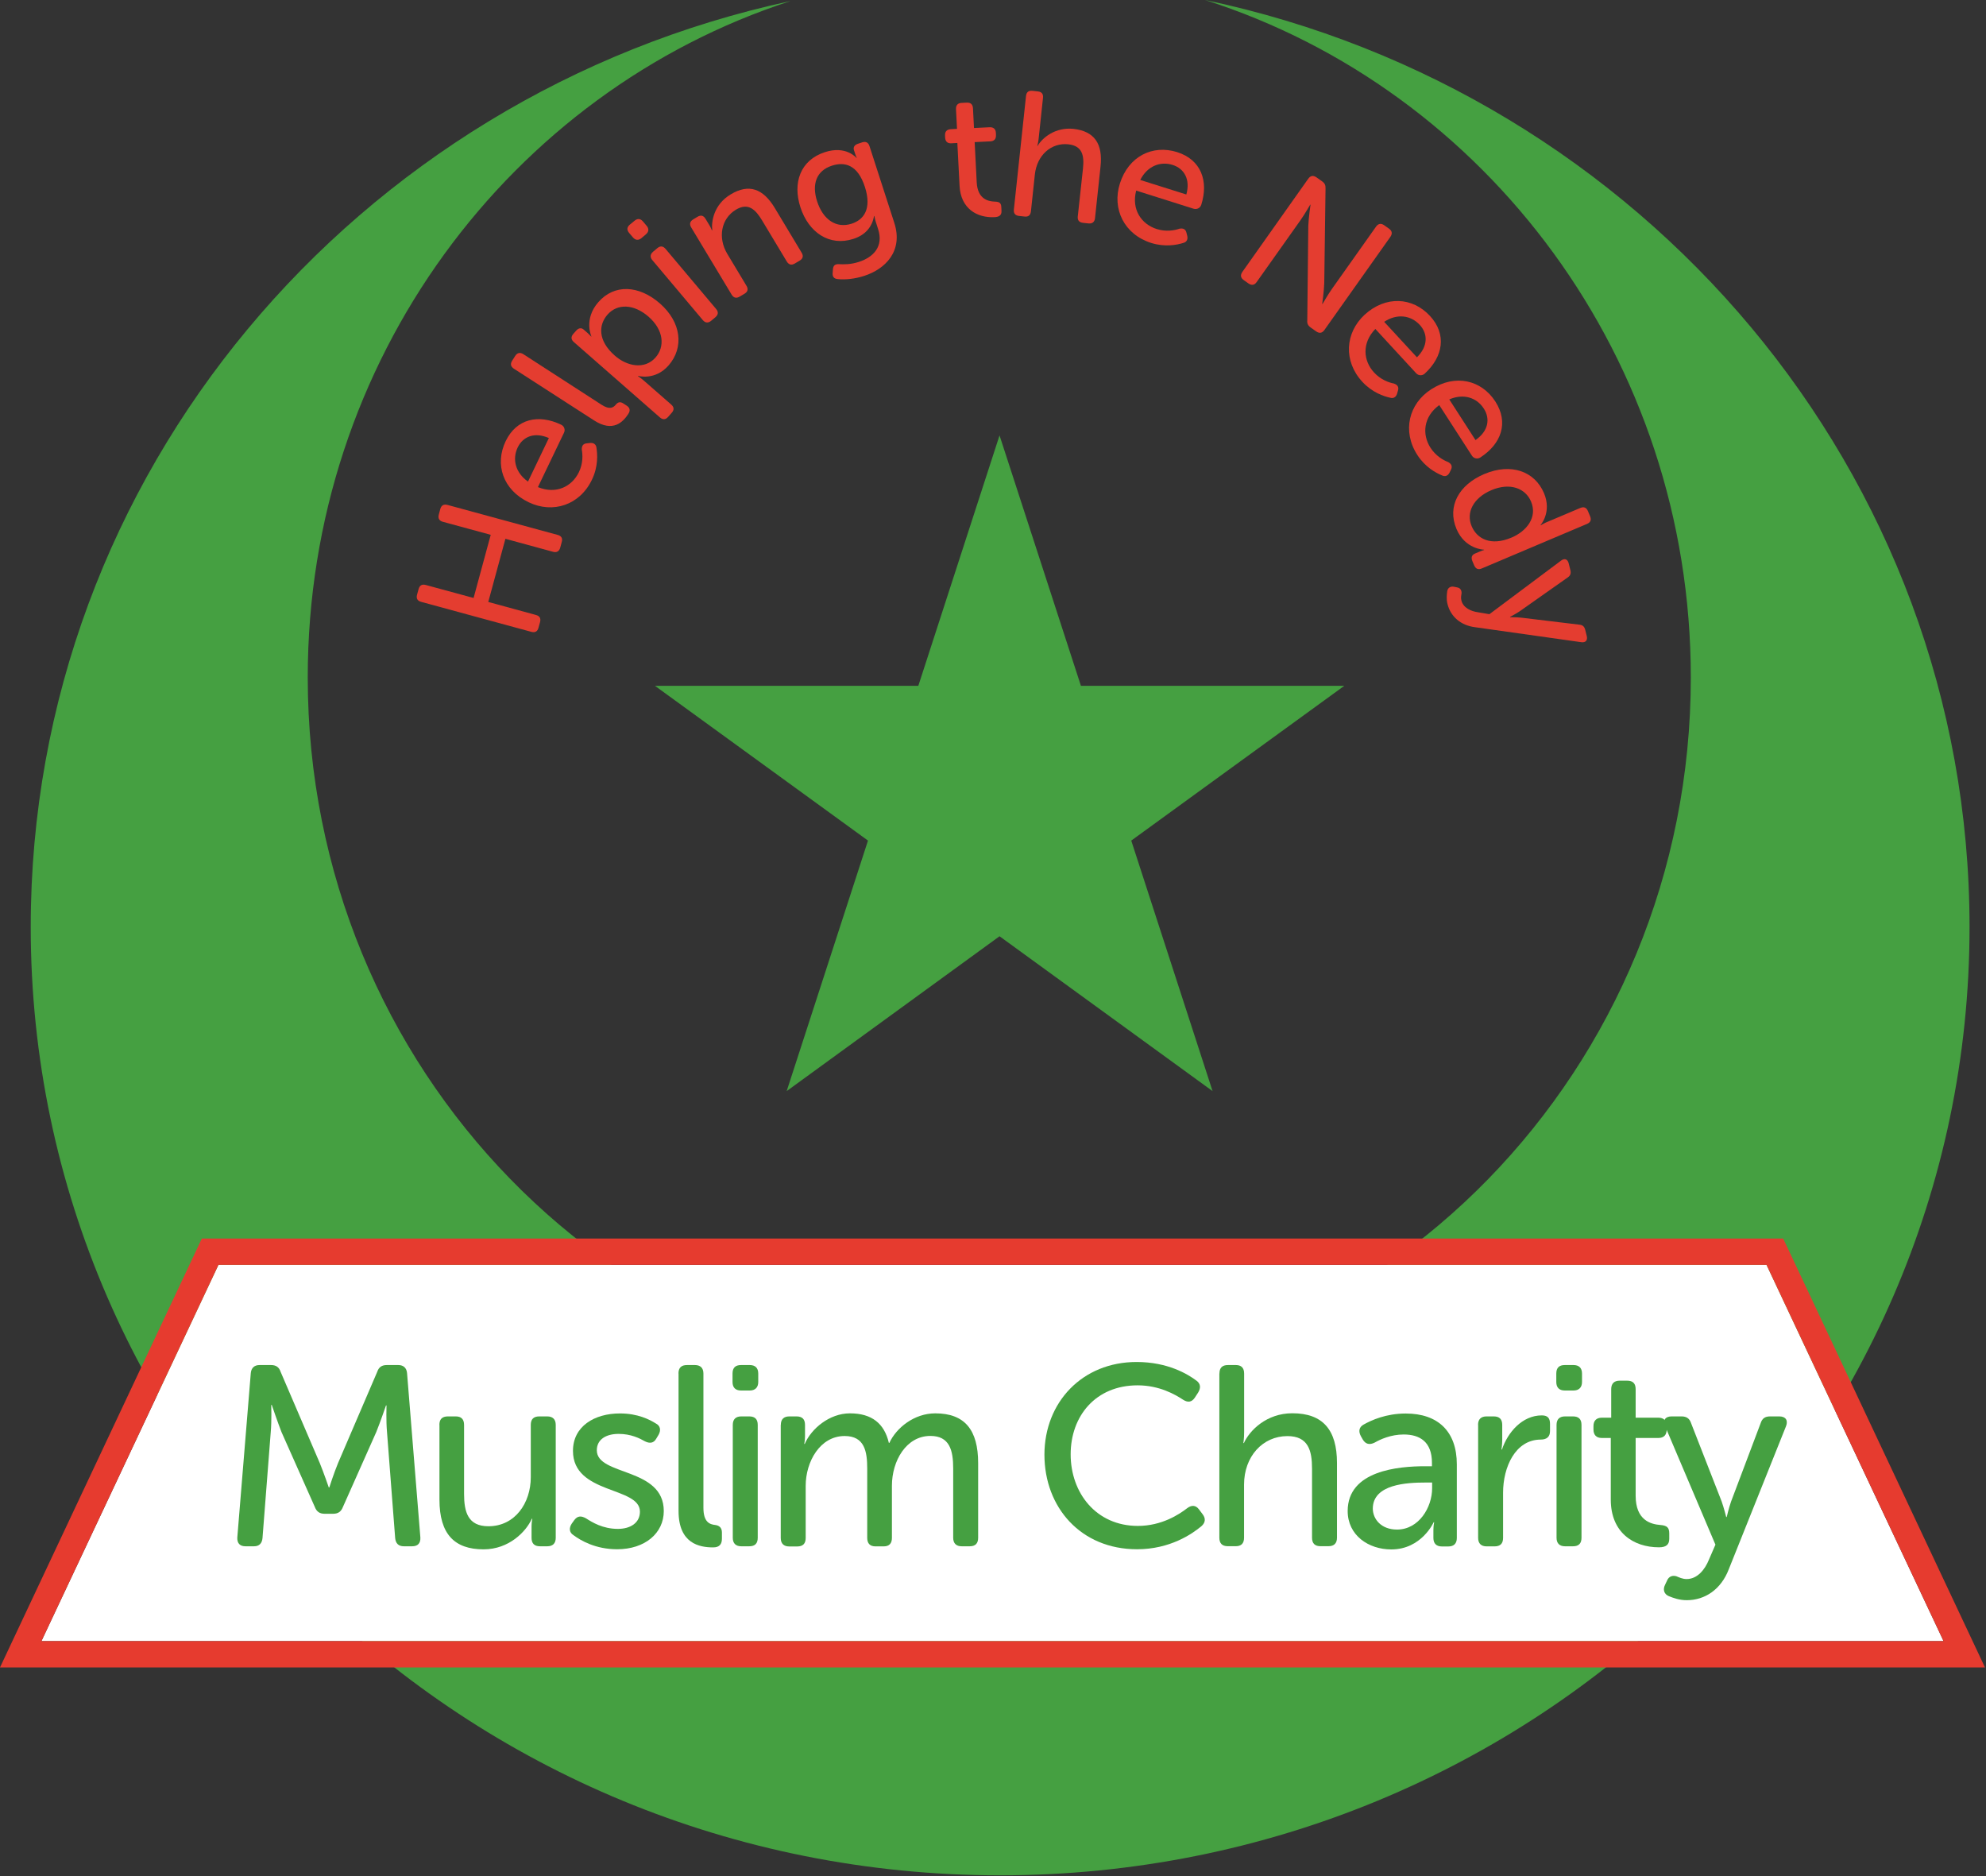 <svg width="234" height="221" viewBox="0 0 234 221" fill="none" xmlns="http://www.w3.org/2000/svg">
<rect x="0" y="0" width="234" height="221" fill="#333333" stroke="none"/>
<path d="M141.99 0C175.15 10.59 199.22 42.31 199.22 79.8C199.22 125.95 162.74 163.36 117.74 163.36C72.74 163.36 36.26 125.95 36.26 79.8C36.26 42.44 60.17 10.81 93.15 0.12C41.94 11.15 3.62 55.8 3.62 109.2C3.62 170.9 54.76 220.91 117.84 220.91C180.92 220.91 232.06 170.89 232.06 109.2C232.06 55.61 193.47 10.84 141.99 0Z" fill="#45A041"/>
<path d="M142.87 128.53L117.77 110.29L92.69 128.53L102.27 99.02L77.17 80.79H108.2L117.77 51.29L127.36 80.79H158.39L133.29 99.02L142.87 128.53Z" fill="#45A041"/>
<path d="M4.88 193.32H229L208.14 149H25.74L4.88 193.32Z" fill="white"/>
<path d="M208.14 149L229 193.32H4.88L25.74 149H208.14ZM210.1 145.9H208.14H25.74H23.78L22.94 147.68L2.08 192L0 196.42H4.88H229H233.88L231.8 192L210.94 147.67L210.1 145.9Z" fill="#E63B2F"/>
<path d="M49.63 70.9C49.18 70.78 49.02 70.5 49.14 70.05L49.32 69.4C49.44 68.95 49.72 68.79 50.17 68.91L55.8 70.44L57.82 63L52.19 61.47C51.74 61.35 51.59 61.05 51.7 60.62L51.88 59.95C52 59.53 52.28 59.36 52.73 59.48L65.7 63.01C66.15 63.13 66.31 63.41 66.19 63.84L66.01 64.51C65.89 64.94 65.6 65.12 65.16 65L59.55 63.47L57.53 70.91L63.14 72.44C63.59 72.56 63.75 72.84 63.63 73.29L63.45 73.94C63.33 74.39 63.05 74.55 62.6 74.43L49.63 70.9Z" fill="#E43D30"/>
<path d="M59.58 51.97C60.85 49.32 63.45 48.75 66.12 50.03C66.46 50.19 66.64 50.6 66.45 50.98L63.38 57.38C65.52 58.26 67.39 57.32 68.21 55.62C68.71 54.58 68.66 53.56 68.55 52.97C68.53 52.52 68.71 52.25 69.17 52.22L69.54 52.18C69.95 52.14 70.25 52.36 70.28 52.77C70.4 53.53 70.49 54.96 69.75 56.5C68.31 59.51 65.14 60.53 62.3 59.17C59.25 57.71 58.27 54.7 59.58 51.97ZM64.67 51.6C62.96 50.85 61.61 51.44 61 52.7C60.33 54.1 60.73 55.69 62.21 56.73L64.67 51.6Z" fill="#E43D30"/>
<path d="M60.56 43.44C60.17 43.19 60.1 42.87 60.35 42.48L60.7 41.93C60.94 41.56 61.27 41.47 61.66 41.72L70.88 47.68C71.88 48.33 72.31 47.98 72.59 47.63C72.8 47.39 73.06 47.29 73.4 47.5L73.82 47.77C74.19 48.01 74.32 48.32 74.03 48.76C73.41 49.71 72.23 50.97 69.99 49.52L60.56 43.44Z" fill="#E43D30"/>
<path d="M67.62 40.3C67.27 40 67.25 39.67 67.56 39.32L67.88 38.96C68.18 38.61 68.51 38.59 68.78 38.83L69.25 39.24C69.49 39.45 69.65 39.65 69.65 39.65L69.68 39.62C69.68 39.62 68.74 37.6 70.5 35.59C72.38 33.44 75.28 33.58 77.76 35.75C80.3 37.98 80.6 40.95 78.78 43.04C77.19 44.86 75.19 44.28 75.19 44.28L75.16 44.31C75.16 44.31 75.49 44.51 75.9 44.87L79.08 47.65C79.43 47.95 79.45 48.28 79.16 48.61L78.73 49.1C78.43 49.45 78.1 49.47 77.75 49.17L67.62 40.3ZM77.24 42.11C78.35 40.85 78.23 38.9 76.42 37.31C74.68 35.79 72.74 35.74 71.58 37.06C70.53 38.26 70.4 40.1 72.44 41.89C73.85 43.14 75.95 43.58 77.24 42.11Z" fill="#E43D30"/>
<path d="M74.58 27.97L74.13 27.44C73.83 27.09 73.86 26.76 74.21 26.46L74.77 26C75.11 25.72 75.45 25.73 75.75 26.08L76.2 26.61C76.48 26.95 76.45 27.3 76.12 27.59L75.58 28.05C75.21 28.35 74.87 28.3 74.58 27.97ZM76.86 30.64C76.56 30.29 76.61 29.95 76.94 29.66L77.44 29.24C77.79 28.94 78.12 28.97 78.42 29.32L84.37 36.39C84.67 36.74 84.64 37.07 84.29 37.37L83.79 37.79C83.45 38.07 83.11 38.06 82.81 37.71L76.86 30.64Z" fill="#E43D30"/>
<path d="M81.44 26.79C81.2 26.39 81.3 26.07 81.68 25.84L82.18 25.54C82.58 25.3 82.89 25.38 83.13 25.78L83.62 26.59C83.78 26.86 83.88 27.14 83.88 27.14L83.92 27.12C83.8 26.11 84.09 24.1 86.09 22.9C88.23 21.61 89.91 22.2 91.3 24.52L94.45 29.76C94.69 30.16 94.61 30.47 94.21 30.71L93.65 31.04C93.27 31.27 92.94 31.2 92.7 30.8L89.79 25.96C89.02 24.68 88.16 23.83 86.71 24.7C84.95 25.76 84.56 28.01 85.69 29.9L87.95 33.66C88.19 34.06 88.11 34.37 87.71 34.61L87.15 34.94C86.77 35.17 86.44 35.1 86.2 34.7L81.44 26.79Z" fill="#E43D30"/>
<path d="M98.86 31.12C99.4 31.14 100.18 31.18 101.2 30.85C102.92 30.29 104.13 29.04 103.46 26.98L103.18 26.1C103.08 25.78 103.03 25.44 103.03 25.44L102.99 25.45C102.75 26.7 102.01 27.67 100.55 28.14C97.71 29.06 95.27 27.37 94.31 24.42C93.38 21.54 94.28 18.87 97.2 17.92C99.7 17.11 100.91 18.6 100.91 18.6L100.95 18.59C100.95 18.59 100.87 18.48 100.81 18.28L100.62 17.7C100.51 17.36 100.66 17.07 101.1 16.93L101.58 16.77C102.02 16.63 102.31 16.78 102.45 17.22L105.37 26.25C106.45 29.59 104.3 31.69 101.85 32.49C100.75 32.85 99.62 32.97 98.73 32.88C98.25 32.84 98.06 32.59 98.11 32.11L98.14 31.72C98.18 31.27 98.39 31.09 98.86 31.12ZM101.91 22.03C101.05 19.37 99.51 19.03 98.01 19.52C96.19 20.11 95.63 21.7 96.27 23.7C96.97 25.88 98.53 26.94 100.35 26.35C101.74 25.9 102.75 24.65 101.91 22.03Z" fill="#E43D30"/>
<path d="M112.8 16.84L112.07 16.88C111.63 16.9 111.39 16.66 111.36 16.22L111.35 15.95C111.33 15.51 111.55 15.25 112.01 15.22L112.76 15.18L112.64 12.85C112.62 12.39 112.86 12.14 113.3 12.12L113.91 12.09C114.37 12.07 114.61 12.29 114.64 12.75L114.76 15.08L116.61 14.99C117.07 14.97 117.32 15.21 117.34 15.65L117.35 15.92C117.37 16.36 117.15 16.62 116.71 16.65L114.84 16.74L115.08 21.46C115.18 23.47 116.44 23.72 117.21 23.75C117.76 23.76 117.96 23.92 117.98 24.4L118 24.84C118.03 25.32 117.76 25.55 117.2 25.58C115.1 25.69 113.19 24.56 113.06 21.88L112.8 16.84Z" fill="#E43D30"/>
<path d="M120.89 11.31C120.94 10.85 121.19 10.65 121.65 10.7L122.3 10.77C122.74 10.82 122.94 11.07 122.89 11.53L122.38 16.31C122.33 16.81 122.22 17.18 122.22 17.18H122.26C122.83 16.21 124.36 14.96 126.47 15.18C128.95 15.45 129.96 16.93 129.67 19.62L129.02 25.7C128.97 26.16 128.69 26.36 128.26 26.32L127.61 26.25C127.15 26.2 126.94 25.95 126.99 25.49L127.6 19.87C127.76 18.39 127.57 17.18 125.88 17C123.85 16.78 122.17 18.29 121.93 20.57L121.47 24.89C121.42 25.35 121.17 25.56 120.73 25.51L120.08 25.44C119.62 25.39 119.41 25.14 119.46 24.68L120.89 11.31Z" fill="#E43D30"/>
<path d="M138.7 17.92C141.5 18.81 142.43 21.3 141.54 24.12C141.43 24.48 141.04 24.71 140.64 24.59L133.87 22.45C133.29 24.69 134.49 26.41 136.29 26.98C137.39 27.33 138.4 27.14 138.97 26.94C139.41 26.86 139.7 26.99 139.8 27.44L139.89 27.8C139.98 28.2 139.82 28.52 139.41 28.62C138.68 28.85 137.27 29.13 135.64 28.62C132.46 27.61 131 24.62 131.95 21.62C132.97 18.4 135.81 17.01 138.7 17.92ZM139.78 22.91C140.28 21.11 139.51 19.85 138.17 19.43C136.69 18.96 135.17 19.58 134.35 21.2L139.78 22.91Z" fill="#E43D30"/>
<path d="M154.14 21.06C154.41 20.68 154.73 20.63 155.11 20.89L155.76 21.35C156.09 21.58 156.2 21.82 156.18 22.21L156.03 33.35C156 34.31 155.79 35.8 155.79 35.8L155.82 35.82C155.82 35.82 156.48 34.67 156.96 34L162.13 26.7C162.4 26.32 162.74 26.28 163.1 26.54L163.65 26.93C164.03 27.2 164.08 27.52 163.82 27.9L156.05 38.87C155.78 39.25 155.46 39.3 155.08 39.04L154.43 38.58C154.12 38.36 153.99 38.11 154.03 37.73L154.15 26.59C154.19 25.62 154.41 24.12 154.41 24.12L154.38 24.1C154.38 24.1 153.72 25.25 153.23 25.94L148.07 33.22C147.8 33.6 147.48 33.65 147.1 33.39L146.55 33C146.17 32.73 146.12 32.41 146.38 32.03L154.14 21.06Z" fill="#E43D30"/>
<path d="M168.49 37.22C170.48 39.38 170.05 42.01 167.87 44.01C167.59 44.27 167.15 44.28 166.86 43.97L162.05 38.75C160.44 40.41 160.62 42.5 161.9 43.88C162.68 44.73 163.65 45.07 164.24 45.18C164.66 45.33 164.85 45.59 164.71 46.03L164.61 46.38C164.49 46.78 164.18 46.97 163.79 46.85C163.04 46.69 161.68 46.23 160.52 44.98C158.26 42.53 158.48 39.21 160.79 37.07C163.28 34.8 166.44 35 168.49 37.22ZM166.95 42.09C168.28 40.78 168.24 39.3 167.28 38.27C166.23 37.13 164.6 36.91 163.09 37.91L166.95 42.09Z" fill="#E43D30"/>
<path d="M176.19 47.3C177.78 49.77 176.91 52.28 174.42 53.89C174.1 54.1 173.66 54.03 173.43 53.68L169.58 47.72C167.71 49.08 167.53 51.17 168.55 52.75C169.18 53.72 170.07 54.22 170.63 54.43C171.02 54.65 171.16 54.94 170.95 55.35L170.79 55.68C170.6 56.05 170.27 56.19 169.9 56C169.19 55.71 167.92 55.03 167 53.6C165.19 50.8 165.98 47.56 168.63 45.86C171.48 44.02 174.55 44.76 176.19 47.3ZM173.85 51.84C175.39 50.77 175.6 49.32 174.83 48.13C173.99 46.82 172.42 46.33 170.76 47.05L173.85 51.84Z" fill="#E43D30"/>
<path d="M181.92 58.09C182.87 60.33 181.52 61.84 181.52 61.84L181.54 61.88C181.54 61.88 181.81 61.7 182.17 61.54L186.19 59.84C186.62 59.66 186.92 59.78 187.1 60.21L187.35 60.81C187.53 61.24 187.41 61.54 186.98 61.72L174.6 66.96C174.18 67.14 173.87 67.02 173.69 66.59L173.48 66.09C173.3 65.66 173.42 65.36 173.81 65.2L174.37 64.96C174.64 64.84 174.87 64.79 174.87 64.79L174.85 64.75C174.85 64.75 172.62 64.71 171.61 62.31C170.49 59.66 171.87 57.11 174.91 55.83C178.03 54.52 180.82 55.5 181.92 58.09ZM173.4 61.99C174.01 63.44 175.62 64.38 178.11 63.32C179.85 62.58 181.19 60.95 180.39 59.07C179.74 57.54 177.95 56.8 175.72 57.74C173.6 58.65 172.71 60.37 173.4 61.99Z" fill="#E43D30"/>
<path d="M172.21 69.87C172.18 70.09 172.1 70.4 172.19 70.74C172.4 71.58 173.28 72.01 174.18 72.13L175.49 72.35L183.93 66.04C184.35 65.72 184.71 65.87 184.83 66.36L185.03 67.16C185.13 67.55 185.02 67.83 184.69 68.04L179.07 72C178.61 72.31 177.92 72.67 177.92 72.67L177.93 72.71C177.93 72.71 178.66 72.7 179.24 72.76L186.04 73.58C186.46 73.61 186.68 73.79 186.78 74.2L186.96 74.93C187.08 75.42 186.83 75.72 186.32 75.65L173.84 73.89C172.08 73.68 170.91 72.6 170.55 71.15C170.4 70.56 170.47 70.02 170.52 69.64C170.59 69.21 170.94 69.04 171.32 69.12L171.71 69.2C172.08 69.27 172.22 69.56 172.21 69.87Z" fill="#E43D30"/>
<path d="M29.55 161.74C29.61 161.14 29.97 160.8 30.58 160.8H31.94C32.51 160.8 32.88 161.04 33.06 161.59L37.68 172.35C38.16 173.53 38.74 175.22 38.74 175.22H38.8C38.8 175.22 39.34 173.53 39.83 172.35L44.45 161.59C44.63 161.05 44.99 160.8 45.57 160.8H46.93C47.53 160.8 47.9 161.13 47.96 161.74L49.53 181.12C49.56 181.79 49.23 182.15 48.56 182.15H47.59C46.96 182.15 46.62 181.82 46.56 181.18L45.6 168.7C45.48 167.4 45.54 165.56 45.54 165.56H45.48C45.48 165.56 44.81 167.52 44.33 168.7L40.4 177.53C40.19 178.07 39.83 178.32 39.25 178.32H38.25C37.68 178.32 37.31 178.08 37.1 177.53L33.17 168.7C32.72 167.55 32.02 165.5 32.02 165.5H31.96C31.96 165.5 32.02 167.4 31.9 168.7L30.93 181.18C30.87 181.81 30.54 182.15 29.93 182.15H28.93C28.26 182.15 27.93 181.79 27.96 181.12L29.55 161.74Z" fill="#45A041"/>
<path d="M51.77 167.85C51.77 167.18 52.099 166.85 52.77 166.85H53.709C54.34 166.85 54.679 167.18 54.679 167.85V175.98C54.679 178.1 55.13 179.79 57.55 179.79C60.69 179.79 62.539 177.04 62.539 174.02V167.85C62.539 167.18 62.87 166.85 63.539 166.85H64.48C65.109 166.85 65.48 167.18 65.48 167.85V181.15C65.48 181.82 65.12 182.15 64.48 182.15H63.63C62.959 182.15 62.63 181.82 62.63 181.15V179.79C62.63 179.34 62.719 178.91 62.719 178.91H62.66C61.989 180.42 59.969 182.51 56.98 182.51C53.529 182.51 51.779 180.7 51.779 176.65V167.85H51.77Z" fill="#45A041"/>
<path d="M67.36 179.49L67.66 179.07C68.05 178.56 68.45 178.53 69.05 178.86C69.75 179.31 71.01 180.1 72.8 180.1C74.31 180.1 75.4 179.37 75.4 178.07C75.4 175.08 67.51 176.07 67.51 170.91C67.51 168.01 70.05 166.5 73.04 166.5C75.16 166.5 76.55 167.23 77.27 167.68C77.81 167.95 77.9 168.47 77.6 169.01L77.33 169.46C77.03 170 76.57 170.07 76 169.79C75.37 169.43 74.34 168.91 72.89 168.91C71.44 168.91 70.32 169.54 70.32 170.84C70.32 173.89 78.21 172.8 78.21 178C78.21 180.6 76 182.5 72.71 182.5C70.17 182.5 68.42 181.47 67.57 180.84C67.06 180.52 67.03 180 67.36 179.49Z" fill="#45A041"/>
<path d="M79.94 161.8C79.94 161.13 80.27 160.8 80.94 160.8H81.88C82.51 160.8 82.88 161.13 82.88 161.8V177.61C82.88 179.33 83.64 179.57 84.27 179.64C84.72 179.7 85.06 179.94 85.06 180.52V181.25C85.06 181.88 84.79 182.28 84.03 182.28C82.4 182.28 79.95 181.83 79.95 177.99V161.8H79.94Z" fill="#45A041"/>
<path d="M86.31 162.8V161.8C86.31 161.13 86.64 160.8 87.31 160.8H88.34C88.97 160.8 89.34 161.13 89.34 161.8V162.8C89.34 163.43 88.98 163.8 88.34 163.8H87.31C86.65 163.8 86.31 163.44 86.31 162.8ZM86.34 167.85C86.34 167.18 86.7 166.85 87.34 166.85H88.28C88.95 166.85 89.28 167.18 89.28 167.85V181.15C89.28 181.82 88.95 182.15 88.28 182.15H87.34C86.71 182.15 86.34 181.82 86.34 181.15V167.85Z" fill="#45A041"/>
<path d="M92 167.85C92 167.18 92.36 166.85 93 166.85H93.85C94.52 166.85 94.85 167.18 94.85 167.85V169.21C94.85 169.66 94.76 170.09 94.76 170.09H94.82C95.58 168.31 97.72 166.49 100.14 166.49C102.71 166.49 104.19 167.67 104.73 169.97H104.79C105.61 168.19 107.72 166.49 110.2 166.49C113.68 166.49 115.25 168.45 115.25 172.35V181.15C115.25 181.82 114.92 182.15 114.25 182.15H113.31C112.68 182.15 112.31 181.82 112.31 181.15V172.99C112.31 170.84 111.89 169.15 109.62 169.15C106.78 169.15 105.09 172.08 105.09 175.02V181.16C105.09 181.83 104.76 182.16 104.12 182.16H103.15C102.52 182.16 102.18 181.83 102.18 181.16V173C102.18 171 101.88 169.16 99.52 169.16C96.62 169.16 94.93 172.18 94.93 175.03V181.17C94.93 181.84 94.6 182.17 93.93 182.17H92.99C92.36 182.17 91.99 181.84 91.99 181.17V167.85H92Z" fill="#45A041"/>
<path d="M133.92 160.44C137.58 160.44 139.94 161.86 140.99 162.65C141.47 163.01 141.5 163.5 141.17 164.04L140.78 164.64C140.42 165.18 139.96 165.25 139.39 164.88C138.48 164.28 136.61 163.19 134.04 163.19C129.08 163.19 126.15 166.82 126.15 171.32C126.15 175.85 129.14 179.75 134.07 179.75C136.88 179.75 138.94 178.39 139.87 177.67C140.38 177.28 140.87 177.28 141.26 177.79L141.71 178.39C142.07 178.87 142.04 179.36 141.56 179.78C140.47 180.69 137.87 182.5 133.97 182.5C127.38 182.5 123.06 177.6 123.06 171.35C123.07 165.16 127.54 160.44 133.92 160.44Z" fill="#45A041"/>
<path d="M143.68 161.8C143.68 161.13 144.01 160.8 144.68 160.8H145.62C146.25 160.8 146.59 161.13 146.59 161.8V168.72C146.59 169.44 146.5 169.99 146.5 169.99H146.56C147.23 168.51 149.22 166.48 152.27 166.48C155.87 166.48 157.53 168.44 157.53 172.34V181.14C157.53 181.81 157.17 182.14 156.53 182.14H155.59C154.92 182.14 154.59 181.81 154.59 181.14V173.01C154.59 170.86 154.14 169.17 151.69 169.17C148.76 169.17 146.58 171.59 146.58 174.88V181.14C146.58 181.81 146.25 182.14 145.61 182.14H144.67C144 182.14 143.67 181.81 143.67 181.14V161.8H143.68Z" fill="#45A041"/>
<path d="M167.93 172.72H168.72V172.33C168.72 169.82 167.27 168.98 165.39 168.98C163.88 168.98 162.64 169.55 161.94 169.95C161.37 170.22 160.91 170.13 160.58 169.59L160.34 169.17C160.04 168.6 160.13 168.11 160.67 167.81C161.58 167.3 163.3 166.51 165.63 166.51C169.44 166.51 171.65 168.63 171.65 172.5V181.17C171.65 181.84 171.29 182.17 170.65 182.17H169.89C169.26 182.17 168.89 181.84 168.89 181.17V180.26C168.89 179.69 168.98 179.32 168.98 179.32H168.92C168.92 179.32 167.5 182.52 163.93 182.52C161.24 182.52 158.79 180.86 158.79 177.99C158.8 173.23 164.75 172.72 167.93 172.72ZM164.6 180.18C167.17 180.18 168.74 177.58 168.74 175.31V174.64H167.95C165.8 174.64 161.75 174.82 161.75 177.72C161.76 178.94 162.73 180.18 164.6 180.18Z" fill="#45A041"/>
<path d="M174.15 167.85C174.15 167.18 174.51 166.85 175.15 166.85H176C176.67 166.85 177 167.18 177 167.85V169.6C177 170.23 176.91 170.75 176.91 170.75H176.97C177.64 168.73 179.36 166.73 181.66 166.73C182.36 166.73 182.63 167.06 182.63 167.73V168.58C182.63 169.25 182.24 169.58 181.54 169.58C178.55 169.58 177.1 172.81 177.1 175.84V181.16C177.1 181.83 176.77 182.16 176.1 182.16H175.16C174.53 182.16 174.16 181.83 174.16 181.16V167.85H174.15Z" fill="#45A041"/>
<path d="M183.37 162.8V161.8C183.37 161.13 183.7 160.8 184.37 160.8H185.4C186.03 160.8 186.4 161.13 186.4 161.8V162.8C186.4 163.43 186.04 163.8 185.4 163.8H184.37C183.71 163.8 183.37 163.44 183.37 162.8ZM183.4 167.85C183.4 167.18 183.76 166.85 184.4 166.85H185.34C186.01 166.85 186.34 167.18 186.34 167.85V181.15C186.34 181.82 186.01 182.15 185.34 182.15H184.4C183.77 182.15 183.4 181.82 183.4 181.15V167.85Z" fill="#45A041"/>
<path d="M189.78 169.39H188.72C188.09 169.39 187.75 169.03 187.75 168.39V168C187.75 167.37 188.08 167 188.75 167H189.84V163.64C189.84 162.97 190.2 162.64 190.84 162.64H191.72C192.39 162.64 192.72 162.97 192.72 163.64V167H195.38C196.05 167 196.38 167.36 196.38 168V168.39C196.38 169.02 196.05 169.39 195.41 169.39H192.72V176.19C192.72 179.09 194.5 179.55 195.62 179.64C196.41 179.7 196.68 179.94 196.68 180.64V181.27C196.68 181.97 196.29 182.27 195.47 182.27C192.45 182.27 189.79 180.52 189.79 176.65V169.39H189.78Z" fill="#45A041"/>
<path d="M197.52 185.68C197.82 185.8 198.22 186.01 198.73 186.01C199.97 186.01 200.88 184.92 201.36 183.71L202.12 181.96L196.19 168C195.89 167.3 196.22 166.85 196.95 166.85H198.13C198.7 166.85 199.07 167.09 199.25 167.64L202.85 176.86C203.12 177.62 203.39 178.7 203.39 178.7H203.45C203.45 178.7 203.69 177.67 203.96 176.89L207.44 167.67C207.62 167.1 207.95 166.85 208.56 166.85H209.65C210.38 166.85 210.71 167.3 210.44 168L203.7 184.84C202.79 187.23 200.89 188.5 198.74 188.5C197.86 188.5 197.14 188.23 196.62 188.02C196.05 187.78 195.92 187.23 196.17 186.72L196.41 186.21C196.64 185.65 197.1 185.56 197.52 185.68Z" fill="#45A041"/>
</svg>
